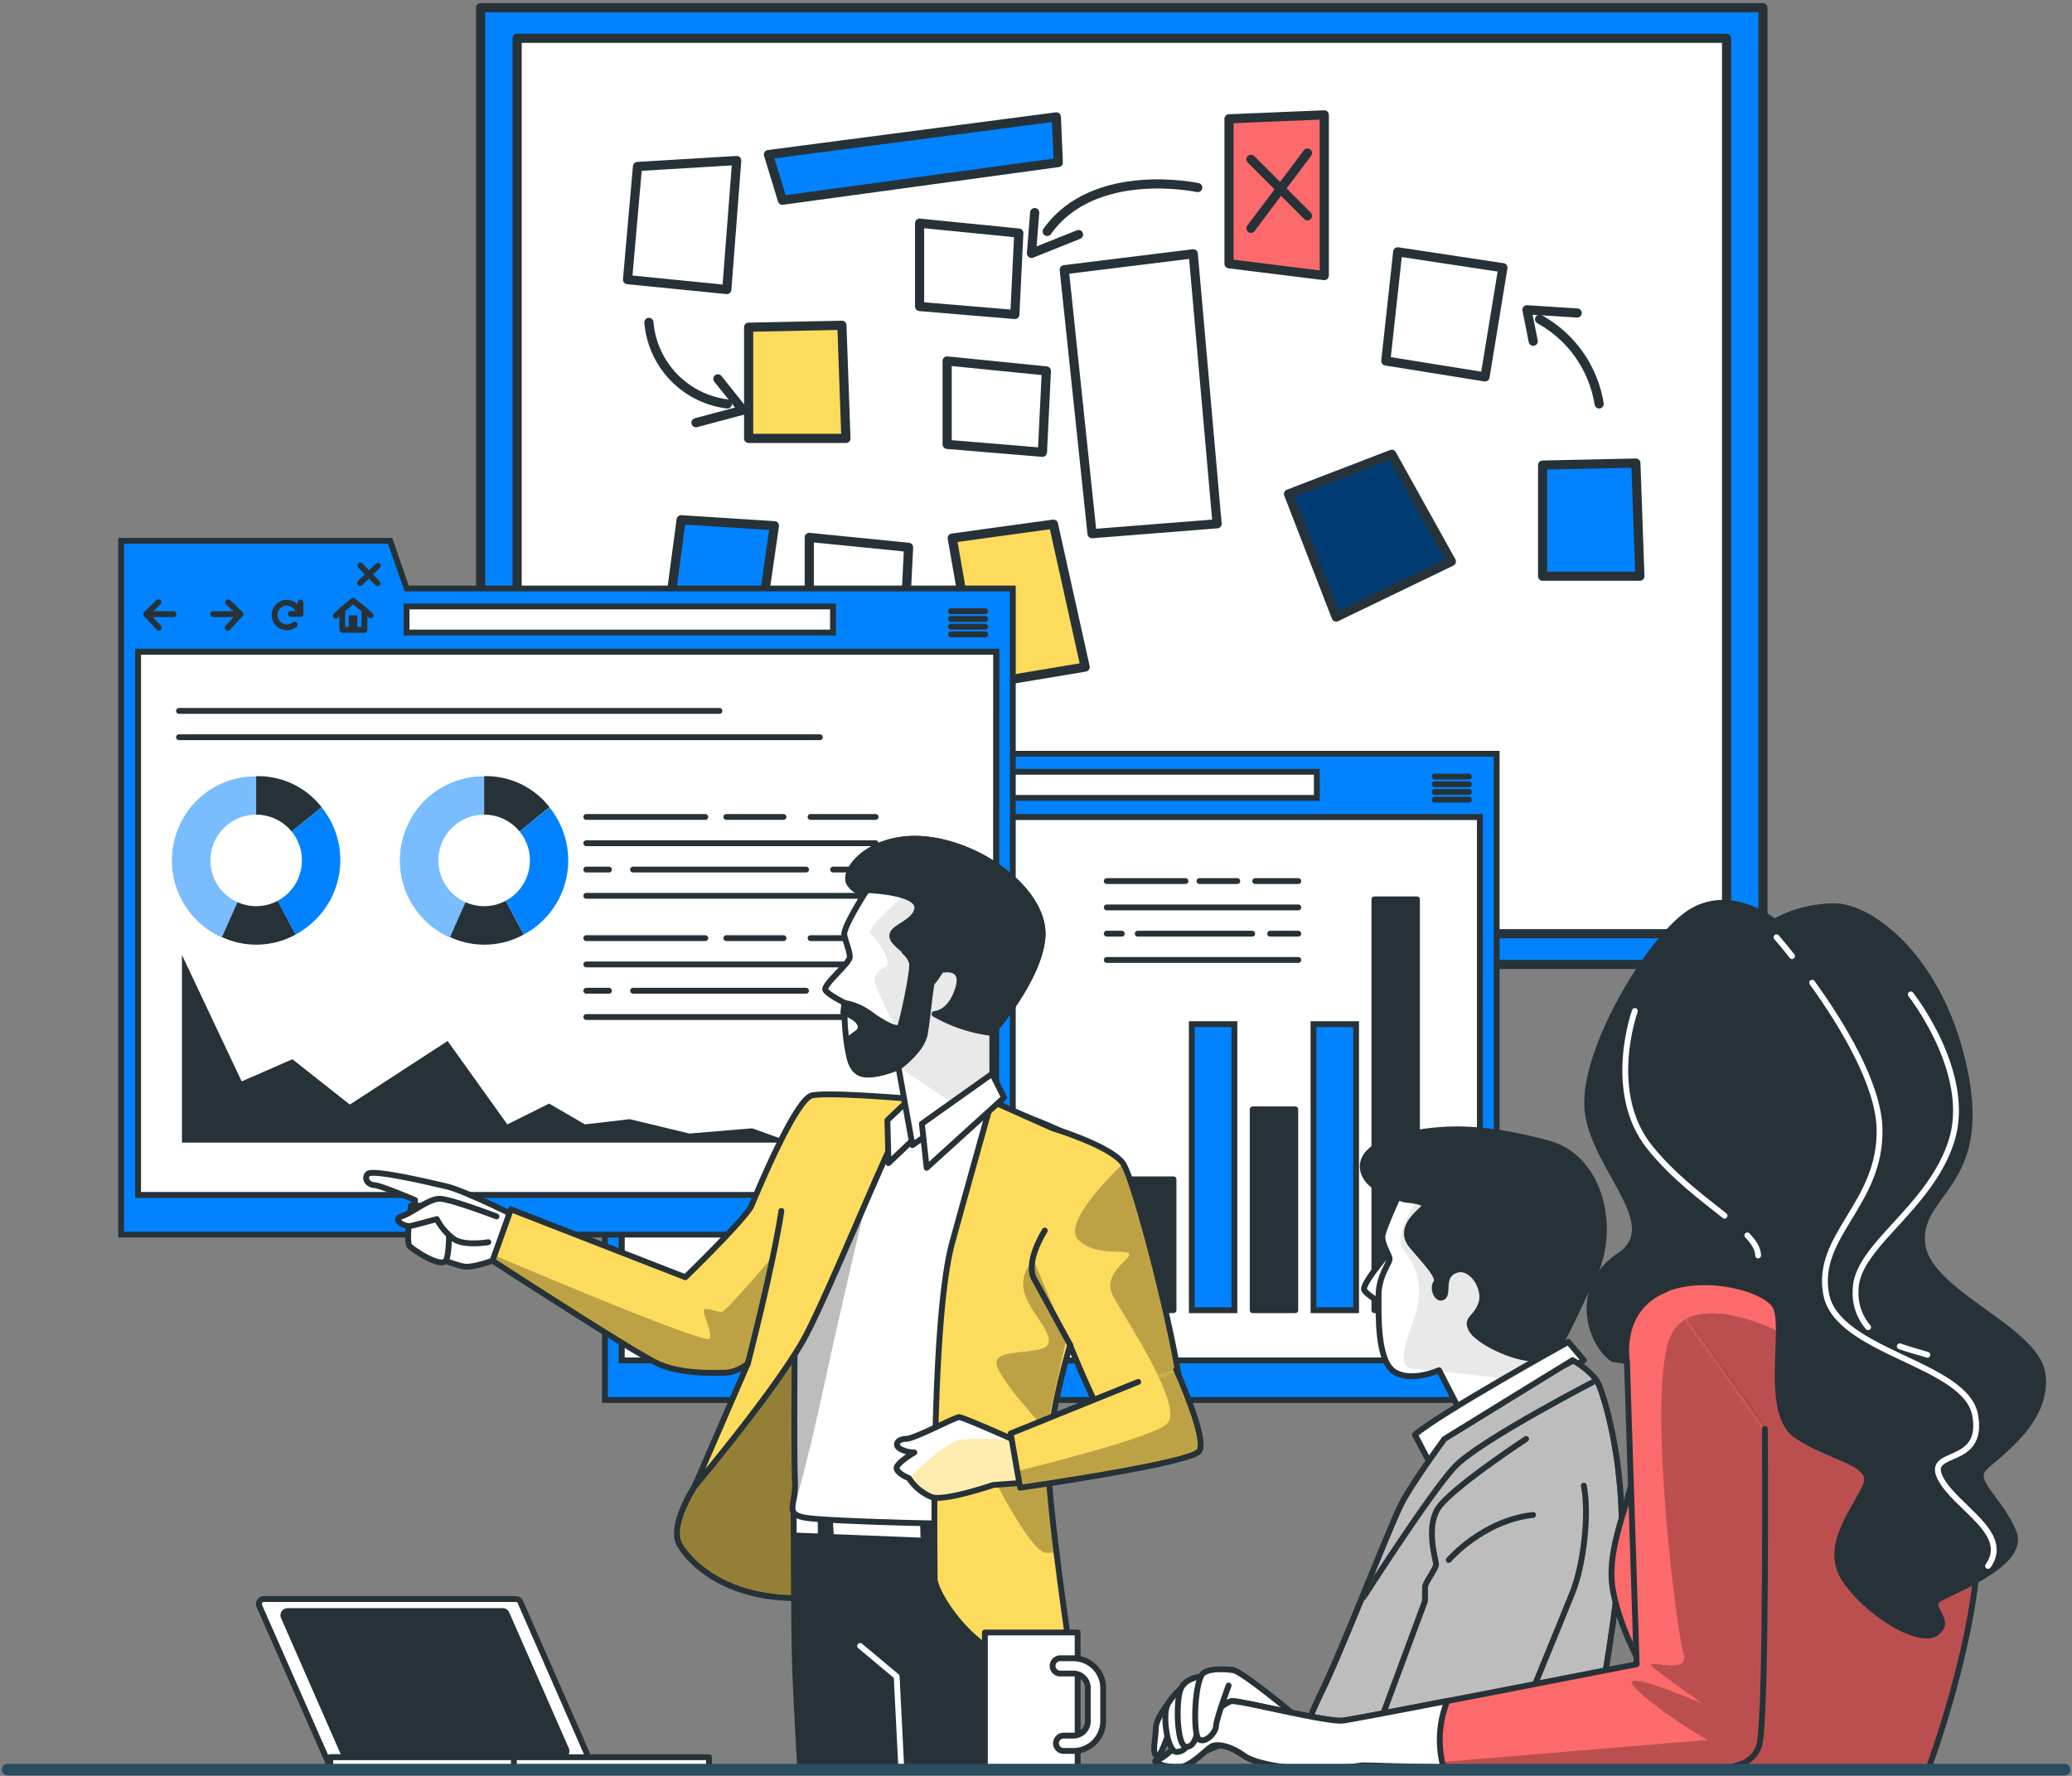 <svg width="539" height="462" fill="none" xmlns="http://www.w3.org/2000/svg"><rect width="100%" height="100%" fill="#808080" stroke="none"/><path d="M458.603 2H125.03v248.896h333.573V2Z" fill="#0183FF" stroke="#263238" stroke-width="2.382" stroke-linecap="round" stroke-linejoin="round"/><path d="M449.146 9.964H134.524v232.948h314.622V9.964Z" fill="#fff" stroke="#263238" stroke-width="2.382" stroke-linecap="round" stroke-linejoin="round"/><path d="m165.837 43.312-2.596 29.433 25.829 2.577 2.577-33.56-25.81 1.55ZM246.388 93.904v21.702l24.783 2.054 1.027-21.16-25.81-2.596ZM239.218 58.057V79.74l24.783 2.073 1.027-21.179-25.81-2.577ZM210.521 139.808v21.683l24.783 2.073 1.046-21.179-25.829-2.577Z" fill="#fff" stroke="#263238" stroke-width="2.382" stroke-linecap="round" stroke-linejoin="round"/><path d="m199.902 40.211 74.892-9.805.504 11.878-71.772 9.805-3.624-11.878Z" fill="#0183FF" stroke="#263238" stroke-width="2.382" stroke-linecap="round" stroke-linejoin="round"/><path d="m284.753 196.544 74.756 10.56-2.674 11.587-71.772-9.727-.31-12.42Z" fill="#fff" stroke="#263238" stroke-width="2.382" stroke-linecap="round" stroke-linejoin="round"/><path d="M194.748 85.127v28.929h25.306l-1.046-29.433-24.26.504Z" fill="#FDDB5D" stroke="#263238" stroke-width="2.382" stroke-linecap="round" stroke-linejoin="round"/><path d="M401.286 120.993v28.911h25.306l-1.046-29.434-24.26.523Z" fill="#0183FF" stroke="#263238" stroke-width="2.382" stroke-linecap="round" stroke-linejoin="round"/><path d="M319.709 30.91v37.708l24.783 3.08V29.884l-24.783 1.027Z" fill="#FC6A6B" stroke="#263238" stroke-width="2.382" stroke-linecap="round" stroke-linejoin="round"/><path d="m390.958 69.645-27.36-4.128-3.1 28.388 25.81 4.146 4.65-28.406Z" fill="#fff" stroke="#263238" stroke-width="2.382" stroke-linecap="round" stroke-linejoin="round"/><path d="m335.191 128.512 12.401 32.01 29.957-14.455-15.501-27.883-26.857 10.328Z" fill="#003B73" stroke="#263238" stroke-width="2.382" stroke-linecap="round" stroke-linejoin="round"/><path d="m276.848 70.168 7.227 68.671 32.534-2.577-6.201-70.24-33.56 4.146Z" fill="#fff" stroke="#263238" stroke-width="2.382" stroke-linecap="round" stroke-linejoin="round"/><path d="m177.193 135.216-5.174 38.734 23.756 2.074 5.678-39.258-24.26-1.55Z" fill="#0183FF" stroke="#263238" stroke-width="2.382" stroke-linecap="round" stroke-linejoin="round"/><path d="m274.038 136.359-26.333 3.624 6.704 38.211 27.883-4.651-8.254-37.184Z" fill="#FDDB5D" stroke="#263238" stroke-width="2.382" stroke-linecap="round" stroke-linejoin="round"/><path d="M415.991 105.083a30.67 30.67 0 0 0-15.5-22.03" stroke="#263238" stroke-width="2.382" stroke-linecap="round" stroke-linejoin="round"/><path d="m398.844 88.769-1.628-8.177 13.059.834M340.112 39.824l-14.686 19.568M325.426 41.451l14.686 14.687M168.802 83.867a23.349 23.349 0 0 0 20.402 21.216" stroke="#263238" stroke-width="2.382" stroke-linecap="round" stroke-linejoin="round"/><path d="m186.745 98.555 6.529 8.157-12.226 3.255M311.571 48.795s-26.934-5.813-39.16 11.413" stroke="#263238" stroke-width="2.382" stroke-linecap="round" stroke-linejoin="round"/><path d="m269.155 55.306-.833 10.617 12.245-4.902" stroke="#263238" stroke-width="2.382" stroke-linecap="round" stroke-linejoin="round"/><path d="M384.987 212.53H161.699v141.382h223.288V212.53Z" fill="#fff" stroke="#263238" stroke-width="1.52" stroke-miterlimit="10"/><path d="m231.652 196.091-4.3-12.382h-69.996v180.494h231.973V196.091H231.652Zm153.349 157.821H161.698V212.53h223.289l.014 141.382Z" fill="#0183FF" stroke="#263238" stroke-width="1.52" stroke-miterlimit="10"/><path d="M342.551 200.778H231.623v6.793h110.928v-6.793Z" fill="#fff" stroke="#263238" stroke-width="1.52" stroke-miterlimit="10"/><path d="m167.073 199.689-3.196 3.081 3.311 3.554M163.877 202.77h7.109M185.203 199.689l3.21 3.081-3.325 3.554M188.412 202.77h-7.108M203.691 202.354a3.494 3.494 0 0 0-1.21-1.807 3.495 3.495 0 0 0-2.044-.744 3.21 3.21 0 0 0-3.424 3.203 3.208 3.208 0 0 0 3.424 3.204 3.146 3.146 0 0 0 2.021-.731" stroke="#263238" stroke-width="1.52" stroke-linecap="round" stroke-linejoin="round"/><path d="M201.541 202.712h2.479v-2.952M220.645 201.666l-2.952-2.393-2.809 2.393v5.203h5.761v-5.203Z" stroke="#263238" stroke-width="1.52" stroke-linecap="round" stroke-linejoin="round"/><path d="M218.825 203.071h-2.25v3.611h2.25v-3.611Z" fill="#263238"/><path d="m214.884 201.666-1.691 1.548M220.645 201.666l1.591 1.405M219.585 190.115l4.5 4.643M224.156 190.187l-4.643 4.5M373.22 202.025h8.9M373.22 204.031h8.9M373.22 206.023h8.9M373.22 208.03h8.9M326.527 229.212h11.208M312.024 229.212h9.832M287.904 229.212h20.48M287.904 236.063h49.831M330.412 242.899h7.324M295.958 242.899h29.782M287.904 242.899h3.912M287.904 249.735h49.831" stroke="#263238" stroke-width="1.52" stroke-linecap="round" stroke-linejoin="round"/><path d="M305.274 306.804h-11.079v34.038h11.079v-34.038Z" fill="#263238" stroke="#263238" stroke-width="1.52" stroke-linecap="round" stroke-linejoin="round"/><path d="M321.11 266.431h-11.078v74.425h11.078v-74.425Z" fill="#0183FF" stroke="#263238" stroke-width="1.52" stroke-miterlimit="10"/><path d="M336.947 288.603h-11.078v52.253h11.078v-52.253Z" fill="#263238" stroke="#263238" stroke-width="1.52" stroke-linecap="round" stroke-linejoin="round"/><path d="M352.769 266.431h-11.078v74.425h11.078v-74.425Z" fill="#0183FF" stroke="#263238" stroke-width="1.52" stroke-miterlimit="10"/><path d="M368.606 233.97h-11.079v106.886h11.079V233.97Z" fill="#263238" stroke="#263238" stroke-width="1.52" stroke-linecap="round" stroke-linejoin="round"/><path d="M259.14 169.52H35.852v141.383H259.14V169.52Z" fill="#fff" stroke="#263238" stroke-width="1.52" stroke-miterlimit="10"/><path d="m105.791 153.096-4.3-12.397H31.509v180.494h231.959V153.096H105.791ZM259.14 310.903H35.923V169.52h223.289l-.072 141.383Z" fill="#0183FF" stroke="#263238" stroke-width="1.52" stroke-miterlimit="10"/><path d="M216.69 157.768H105.762v6.793H216.69v-6.793Z" fill="#fff" stroke="#263238" stroke-width="1.52" stroke-miterlimit="10"/><path d="m41.226 156.679-3.21 3.096 3.325 3.554M38.016 159.775h7.122M59.355 156.679l3.196 3.096-3.31 3.554M62.566 159.775h-7.123M77.843 159.359a3.485 3.485 0 0 0-3.225-2.551 3.198 3.198 0 0 0-2.26 5.456c.6.599 1.413.936 2.26.936.74 0 1.459-.253 2.036-.717" stroke="#263238" stroke-width="1.52" stroke-linecap="round" stroke-linejoin="round"/><path d="M75.68 159.717h2.493v-2.966M94.798 158.657l-2.952-2.379-2.81 2.379v5.202h5.762v-5.202Z" stroke="#263238" stroke-width="1.52" stroke-linecap="round" stroke-linejoin="round"/><path d="M92.964 160.061h-2.25v3.612h2.25v-3.612Z" fill="#263238"/><path d="m89.037 158.657-1.692 1.548M94.798 158.657l1.59 1.419M93.737 147.12l4.486 4.629M98.295 147.191l-4.63 4.486M247.374 159.015h8.9M247.374 161.022h8.9M247.374 163.028h8.9M247.374 165.034h8.9" stroke="#263238" stroke-width="1.52" stroke-linecap="round" stroke-linejoin="round"/><path d="M47.331 297.259v-48.828l15.536 32.891 13.2-5.761L91 287.356l25.439-16.539 15.535 21.698 10.878-5.417 9.316 5.417 11.652-1.361 15.521 3.74 16.309-1.361 10.376 3.726H47.331Z" fill="#263238"/><path d="M210.856 212.53h16.926M188.944 212.53h14.862M152.512 212.53h30.956M152.512 219.366h75.27M216.718 226.217h11.064M164.68 226.217h45.001M152.512 226.217h5.904M152.512 233.053h75.27M227.782 244.06h-16.926M188.944 244.06h14.862M152.512 244.06h30.956M152.512 250.896h75.27M227.782 257.746h-11.064M164.68 257.746h45.001M152.512 257.746h5.904M152.512 264.583h75.27" stroke="#263238" stroke-width="1.52" stroke-linecap="round" stroke-linejoin="round"/><path d="m66.636 223.794-8.9 20.065a21.887 21.887 0 0 1-11.093-28.893 21.614 21.614 0 0 1 20.065-12.97l-.072 21.798Z" fill="#0183FF"/><path d="m66.636 223.794-8.9 20.065a21.887 21.887 0 0 1-11.093-28.893 21.614 21.614 0 0 1 20.065-12.97l-.072 21.798Z" fill="#fff" opacity=".47"/><path d="m66.636 223.795 10.276 19.333a21.279 21.279 0 0 1-19.176.659l8.9-19.992Z" fill="#263238"/><path d="m66.636 223.795 17.012-13.816a21.875 21.875 0 0 1 4.758 16.099 21.876 21.876 0 0 1-8.054 14.728 21.149 21.149 0 0 1-3.497 2.322l-10.219-19.333Z" fill="#0183FF"/><path d="M66.636 223.795v-21.871a20.905 20.905 0 0 1 17.012 8.055l-17.011 13.816Z" fill="#263238"/><path d="M66.636 235.747c6.578 0 11.91-5.332 11.91-11.91 0-6.577-5.332-11.909-11.91-11.909-6.577 0-11.91 5.332-11.91 11.909 0 6.578 5.333 11.91 11.91 11.91Z" fill="#fff"/><path d="m125.941 223.795-8.9 20.064a21.873 21.873 0 0 1-11.093-28.893 21.598 21.598 0 0 1 19.993-12.97v21.799Z" fill="#0183FF"/><path d="m125.941 223.795-8.9 20.064a21.873 21.873 0 0 1-11.093-28.893 21.598 21.598 0 0 1 19.993-12.97v21.799Z" fill="#fff" opacity=".47"/><path d="m125.941 223.795 10.304 19.333a21.28 21.28 0 0 1-19.176.659l8.872-19.992Z" fill="#263238"/><path d="m125.941 223.795 16.997-13.759a21.896 21.896 0 0 1 .551 26.853 21.91 21.91 0 0 1-7.244 6.239l-10.304-19.333Z" fill="#0183FF"/><path d="M125.941 223.795v-21.871a20.862 20.862 0 0 1 16.997 8.055l-16.997 13.816Z" fill="#263238"/><path d="M125.941 235.747c6.577 0 11.909-5.332 11.909-11.91 0-6.577-5.332-11.909-11.909-11.909-6.578 0-11.91 5.332-11.91 11.909 0 6.578 5.332 11.91 11.91 11.91Z" fill="#fff"/><path d="M46.557 184.941h140.595M46.557 191.792H213.28" stroke="#263238" stroke-width="1.52" stroke-linecap="round" stroke-linejoin="round"/><path d="M361.11 326.066s-6.951 8.054-6.22 9.516c.731 1.462 6.593 5.117 6.951 2.866a91.013 91.013 0 0 0 1.433-10.619c.043-2.523.402-3.196-2.164-1.763Z" fill="#fff" stroke="#263238" stroke-width="1.52" stroke-linecap="round" stroke-linejoin="round"/><path d="M364.779 308.868s-4.758 10.247-5.131 12.454c-.372 2.207 1.835 5.116 1.835 6.22 0 1.103-2.867 4.385-2.867 9.516s-.372 16.84 4.027 19.764c4.4 2.923 11.71-.359 11.71-.359l6.95 13.544 27.818-16.109-4.027-6.22s5.862-15.765 1.433-27.818c-4.428-12.053-20.064-13.916-26.356-14.332-6.291-.415-13.185-1.089-15.392 3.34Z" fill="#fff"/><mask id="a" style="mask-type:luminance" maskUnits="userSpaceOnUse" x="358" y="305" width="52" height="66"><path d="M364.779 308.868s-4.758 10.247-5.131 12.454c-.372 2.207 1.835 5.116 1.835 6.22 0 1.103-2.867 4.385-2.867 9.516s-.372 16.84 4.027 19.764c4.4 2.923 11.71-.359 11.71-.359l6.95 13.544 27.818-16.109-4.027-6.22s5.862-15.765 1.433-27.818c-4.428-12.053-20.064-13.916-26.356-14.332-6.291-.415-13.185-1.089-15.392 3.34Z" fill="#fff"/></mask><g mask="url(#a)"><path opacity=".5" d="M405.037 347.635s5.862-15.765 1.433-27.818c-4.428-12.053-20.064-13.916-26.356-14.332-1.017 0-2.064-.129-3.11-.172l-8.112 6.421s-6.678 9.559-3.812 13.371c2.866 3.813 4.773 7.654 3.812 13.859-.96 6.206-7.294 16.94-.946 17.198 1.305 0 3.368.23 5.819.473l.53-.215.144.287c9.373.946 23.604 2.795 23.604 2.795l1.433-.072 9.617-5.575-4.056-6.22Z" fill="#D5D5D5"/></g><path d="M364.779 308.868s-4.758 10.247-5.131 12.454c-.372 2.207 1.835 5.116 1.835 6.22 0 1.103-2.867 4.385-2.867 9.516s-.372 16.84 4.027 19.764c4.4 2.923 11.71-.359 11.71-.359l6.95 13.544 27.818-16.109-4.027-6.22s5.862-15.765 1.433-27.818c-4.428-12.053-20.064-13.916-26.356-14.332-6.291-.415-13.185-1.089-15.392 3.34Z" stroke="#263238" stroke-width="1.52" stroke-linecap="round" stroke-linejoin="round"/><path d="M402.816 297.488s-13.544-4.027-25.253-3.669c-11.709.359-23.432 3.669-23.06 9.889.373 6.22 11.337 8.413 11.337 8.413s6.234.373 4.4 2.193c-1.835 1.82-6.593 5.503-2.867 9.889 3.727 4.385 7.309 8.054 6.22 9.516-1.089 1.462.359 4.758 1.82 3.669 1.462-1.089-.731-5.503 3.297-6.965 4.027-1.462 8.054 4.758 6.592 8.785-1.462 4.027-4.027 3.669-2.565 6.593 1.462 2.923 10.62 7.681 16.84 7.681 6.22 0 8.054-8.054 14.647-20.867 6.592-12.812 2.164-31.472-11.408-35.127Z" fill="#263238" stroke="#263238" stroke-width="1.52" stroke-linecap="round" stroke-linejoin="round"/><path d="m368.075 373.26 3.655 6.951 40.272-26.356-4.027-4.758s-33.68 18.66-39.9 24.163Z" fill="#fff" stroke="#263238" stroke-width="1.52" stroke-linecap="round" stroke-linejoin="round"/><path d="M375.757 374.349s-8.054 10.979-10.978 16.468c-2.924 5.489-15.378 37.706-20.867 49.057a108.98 108.98 0 0 0-7.596 20.38h76.775s8.786-43.812 8.786-62.845c0-19.032-4.386-33.307-5.862-36.961-1.476-3.655-6.951-6.593-6.951-6.593l-33.307 20.494Z" fill="#fff"/><mask id="b" style="mask-type:luminance" maskUnits="userSpaceOnUse" x="336" y="353" width="86" height="108"><path d="M375.757 374.349s-8.054 10.979-10.978 16.468c-2.924 5.489-15.378 37.706-20.867 49.057a108.98 108.98 0 0 0-7.596 20.38h76.775s8.786-43.812 8.786-62.845c0-19.032-4.386-33.307-5.862-36.961-1.476-3.655-6.951-6.593-6.951-6.593l-33.307 20.494Z" fill="#fff"/></mask><g mask="url(#b)" fill="#BDBDBD" stroke="#263238" stroke-width="1.52" stroke-linecap="round" stroke-linejoin="round"><path d="M375.757 374.349s-8.054 10.979-10.978 16.468c-2.924 5.489-15.378 37.706-20.867 49.057a108.91 108.91 0 0 0-7.596 20.38h76.775s8.786-43.812 8.786-62.845c0-19.032-4.386-33.307-5.862-36.961-1.476-3.655-6.951-6.593-6.951-6.593l-33.307 20.494Z"/><path d="M354.704 415.525s17.198-26.93 23.676-33.895c6.478-6.965 38.609-23.447 38.609-23.447l-5.073-5.503s-33.063 16.41-38.18 21.497c-5.116 5.088-19.95 35.3-19.032 41.348Z"/></g><path d="M375.757 374.349s-8.054 10.979-10.978 16.468c-2.924 5.489-15.378 37.706-20.867 49.057a108.98 108.98 0 0 0-7.596 20.38h76.775s8.786-43.812 8.786-62.845c0-19.032-4.386-33.307-5.862-36.961-1.476-3.655-6.951-6.593-6.951-6.593l-33.307 20.494Z" stroke="#263238" stroke-width="1.52" stroke-linecap="round" stroke-linejoin="round"/><path d="M396.983 374.349s-20.065 13.186-23.06 18.302c-2.995 5.117-.358 13.185-.358 14.332 0 1.146-2.867 4.758-2.867 5.862v3.654l-15.765 42.465h35.83s15.378-37.334 18.301-44.658c2.924-7.323 4.4-20.494 2.938-27.818" stroke="#263238" stroke-width="1.52" stroke-linecap="round" stroke-linejoin="round"/><path d="M376.861 405.836s8.785-10.261 21.956-11.723" stroke="#263238" stroke-width="1.52" stroke-linecap="round" stroke-linejoin="round"/><path d="M462.149 330.809s-25.281-5.059-32.361 1.004c-7.08 6.062-3.038 42.995-5.059 52.597-2.021 9.602-7.08 19.721-5.059 29.825 2.021 10.103 6.578 17.198 8.599 22.257 2.021 5.059-.516 23.762-.516 23.762h73.837s13.142-34.884 13.142-61.182c0-26.299-8.097-49.044-20.222-57.643-12.124-8.599-32.361-10.62-32.361-10.62Z" fill="#FC6A6B"/><mask id="c" style="mask-type:luminance" maskUnits="userSpaceOnUse" x="419" y="328" width="96" height="133"><path d="M462.149 330.809s-25.281-5.059-32.361 1.004c-7.08 6.062-3.038 42.995-5.059 52.597-2.021 9.602-7.08 19.721-5.059 29.825 2.021 10.103 6.578 17.198 8.599 22.257 2.021 5.059-.516 23.762-.516 23.762h73.837s13.142-34.884 13.142-61.182c0-26.299-8.097-49.044-20.222-57.643-12.124-8.599-32.361-10.62-32.361-10.62Z" fill="#fff"/></mask><g mask="url(#c)"><path opacity=".26" d="M435.077 346.603c-7.166 11.953.96 77.391 2.866 83.611 1.906 6.22-11.938.473-7.639 3.813 4.3 3.339 12.411 9.086 12.411 9.086a149.336 149.336 0 0 0-14.102-5.26c.252 1.497.381 3.011.387 4.529a135.617 135.617 0 0 0 15.106 10.247l-15.694 1.319c-.329 3.597-.702 6.277-.702 6.277h73.837s13.142-34.883 13.142-61.182a111.59 111.59 0 0 0-4.543-32.361l-44.056-18.631s-23.847-13.386-31.013-1.448Z" fill="#000"/></g><path d="M462.149 330.809s-25.281-5.059-32.361 1.004c-7.08 6.062-3.038 42.995-5.059 52.597-2.021 9.602-7.08 19.721-5.059 29.825 2.021 10.103 6.578 17.198 8.599 22.257 2.021 5.059-.516 23.762-.516 23.762h73.837s13.142-34.884 13.142-61.182c0-26.299-8.097-49.044-20.222-57.643-12.124-8.599-32.361-10.62-32.361-10.62Z" stroke="#263238" stroke-width="1.52" stroke-linecap="round" stroke-linejoin="round"/><path d="M461.576 239.789s-11.122-9.101-21.741-2.523c-10.62 6.579-28.821 36.904-26.801 52.082 2.021 15.177 20.237 29.323 8.098 37.42-12.139 8.097-7.582 22.744-1.519 26.8l3.539.502s0-14.661 10.119-18.717c10.118-4.056 24.765-.502 28.305 4.056 3.54 4.557-3.024 27.803 5.561 33.88 8.584 6.076 20.738 7.08 18.215 13.142-2.522 6.062-11.135 15.679-5.575 24.278 5.561 8.599 19.219 17.198 23.777 14.145 4.557-3.052-2.021-6.564.501-8.599 2.523-2.035 23.261-9.1 19.721-17.699-3.54-8.599-11.122-13.157-7.582-16.697 3.54-3.54 16.682-12.124 15.163-24.263-1.519-12.139-30.34-21.24-31.343-34.397-1.004-13.156 17.198-14.661 11.121-44.428-6.077-29.767-24.722-42.995-33.794-42.995a32.639 32.639 0 0 0-15.765 4.013Z" fill="#263238" stroke="#263238" stroke-width="1.52" stroke-linecap="round" stroke-linejoin="round"/><path d="M471.407 255.654c7.625 10.577 17.198 26.155 17.528 37.936.473 19.62-16.754 27.761-13.888 43.067 2.867 15.306 36.331 17.943 38.768 31.53 2.436 13.586-12.899 8.599-9.101 16.266 3.798 7.668 18.631 14.332 12.454 22.931M462.135 243.83s1.605 1.835 4.027 4.902M454.553 321.394c1.748 1.834 2.795 3.54 2.795 5.216M425.288 263.006s-7.653 21.053 3.827 35.414c6.119 7.653 13.729 13.257 19.505 17.843" stroke="#fff" stroke-width="1.52" stroke-linecap="round" stroke-linejoin="round"/><path d="M494.209 350.243c2.222.803 4.644 1.434 7.166 2.208M497.061 258.707s16.267 20.58 10.534 38.28c-5.732 17.699-24.88 27.23-24.88 38.695a13.559 13.559 0 0 0 3.254 9.603" stroke="#fff" stroke-width="1.52" stroke-linecap="round" stroke-linejoin="round"/><path d="M303.726 443.4s-3.038 3.74-3.038 6.076c0 2.336-1.161 6.994.243 7.238 1.405.244 2.322-4.916 3.727-6.779 1.404-1.863 4.901-2.336 4.672-4.901-.229-2.566-3.497-4.902-5.604-1.634Z" fill="#fff" stroke="#263238" stroke-width="1.52" stroke-linecap="round" stroke-linejoin="round"/><path d="M337.363 446.667s-13.085-10.978-16.353-12.139c-3.267-1.16-9.817 6.306-13.787 13.544-3.97 7.237-1.863 8.871.244 9.101 2.107.229 11.207-3.727 11.207-3.727a28.3 28.3 0 0 0 10.979 5.36c6.305 1.434 15.406-2.336 15.65-6.062.243-3.726-7.94-6.077-7.94-6.077Z" fill="#fff" stroke="#263238" stroke-width="1.52" stroke-linecap="round" stroke-linejoin="round"/><path d="M459.111 371.727s.502 76.388-1.519 82.464c-2.021 6.077-9.101 6.063-20.724 6.564-11.623.502-82.422-1.504-82.422-1.504-4.02.592-8.075.927-12.138 1.003-5.561 0-15.178-1.003-18.718-3.54-3.54-2.537-6.564-3.038-8.083-2.523-1.519.516-5.561 5.561-9.1 5.561-3.54 0-7.596-1.519-5.06-2.021 2.537-.501 16.181-15.177 19.219-15.177 3.039 0 24.766 5.561 28.821 5.059 4.056-.501 76.36-14.661 76.36-14.661l-2.523-78.825s-2.536-13.658 10.119-18.717" fill="#FC6A6B"/><mask id="d" style="mask-type:luminance" maskUnits="userSpaceOnUse" x="300" y="335" width="160" height="126"><path d="M459.111 371.727s.502 76.388-1.519 82.464c-2.021 6.077-9.101 6.063-20.724 6.564-11.623.502-82.422-1.504-82.422-1.504-4.02.592-8.075.927-12.138 1.003-5.561 0-15.178-1.003-18.718-3.54-3.54-2.537-6.564-3.038-8.083-2.523-1.519.516-5.561 5.561-9.1 5.561-3.54 0-7.596-1.519-5.06-2.021 2.537-.501 16.181-15.177 19.219-15.177 3.039 0 24.766 5.561 28.821 5.059 4.056-.501 76.36-14.661 76.36-14.661l-2.523-78.825s-2.536-13.658 10.119-18.717" fill="#fff"/></mask><g mask="url(#d)"><path opacity=".26" d="M438.96 342.991a9.464 9.464 0 0 0-3.884 3.612c-7.165 11.953.961 77.391 2.867 83.611 1.906 6.22-11.939.473-7.639 3.813 4.3 3.339 12.411 9.086 12.411 9.086s-23.403-10.032-17.198-3.827c6.206 6.206 18.631 13.372 18.631 13.372l-81.69 6.807c18.889.516 65.152 1.692 74.367 1.29 11.623-.501 18.703-.501 20.724-6.564 2.02-6.062 1.519-83.941 1.519-83.941l-20.108-27.259Z" fill="#000"/></g><path d="M459.111 371.727s.502 76.388-1.519 82.464c-2.021 6.077-9.101 6.063-20.724 6.564-11.623.502-82.422-1.504-82.422-1.504-4.02.592-8.075.927-12.138 1.003-5.561 0-15.178-1.003-18.718-3.54-3.54-2.537-6.564-3.038-8.083-2.523-1.519.516-5.561 5.561-9.1 5.561-3.54 0-7.596-1.519-5.06-2.021 2.537-.501 16.181-15.177 19.219-15.177 3.039 0 24.766 5.561 28.821 5.059 4.056-.501 76.36-14.661 76.36-14.661l-2.523-78.825s-2.536-13.658 10.119-18.717" stroke="#263238" stroke-width="1.52" stroke-linecap="round" stroke-linejoin="round"/><path d="M375.5 459.81a27.23 27.23 0 0 1 .988-17.285c-13.815 2.666-25.539 4.888-27.101 5.088-4.056.502-25.797-5.059-28.821-5.059-3.024 0-16.639 14.661-19.219 15.177-2.58.516 1.519 2.021 5.059 2.021s7.582-5.059 9.101-5.561c1.519-.501 4.543 0 8.083 2.523 3.54 2.522 13.157 3.54 18.717 3.54a95.607 95.607 0 0 0 12.139-1.003l21.054.559Z" fill="#fff" stroke="#263238" stroke-width="1.52" stroke-linecap="round" stroke-linejoin="round"/><path d="M309.101 438.025a15.33 15.33 0 0 0-5.375 5.375c-1.433 3.038 0 12.368 2.336 12.368s3.97-2.565 3.97-5.833c0-3.268-.931-11.91-.931-11.91Z" fill="#fff" stroke="#263238" stroke-width="1.52" stroke-linecap="round" stroke-linejoin="round"/><path d="M312.369 436.162s-3.741.229-5.145 3.038c-1.405 2.81-1.161 14.705 1.175 15.178 2.336.473 3.267-3.511 3.267-6.077 0-2.565.703-12.139.703-12.139Z" fill="#fff" stroke="#263238" stroke-width="1.52" stroke-linecap="round" stroke-linejoin="round"/><path d="M321.01 434.528s-5.603-.946-7.94.703c-2.336 1.648-2.866 16.108-1.175 17.269 1.691 1.161 4.443-1.863 4.443-3.497 0-1.633 3.268-10.505 3.268-10.505" fill="#fff"/><path d="M321.01 434.528s-5.603-.946-7.94.703c-2.336 1.648-2.866 16.108-1.175 17.269 1.691 1.161 4.443-1.863 4.443-3.497 0-1.633 3.268-10.505 3.268-10.505" stroke="#263238" stroke-width="1.52" stroke-linecap="round" stroke-linejoin="round"/><mask id="e" style="mask-type:luminance" maskUnits="userSpaceOnUse" x="82" y="207" width="237" height="254"><path d="M318.015 207.084H82.1v253.284h235.915V207.084Z" fill="#fff"/></mask><g mask="url(#e)"><path d="M180.674 386.732s-6.707 10.175-3.884 15.12c2.823 4.944 13.07 15.177 34.238 13.758 21.168-1.418 8.47-37.047 10.936-58.932 2.465-21.884-6.693-25.052-14.117-19.405-7.424 5.647-16.582 32.82-20.065 37.406a81.622 81.622 0 0 0-7.108 12.053Z" fill="#FDDB5D"/><mask id="f" style="mask-type:luminance" maskUnits="userSpaceOnUse" x="176" y="334" width="48" height="82"><path d="M180.674 386.732s-6.707 10.175-3.884 15.12c2.823 4.944 13.07 15.177 34.238 13.758 21.168-1.418 8.47-37.047 10.936-58.932 2.465-21.884-6.693-25.052-14.117-19.405-7.424 5.647-16.582 32.82-20.065 37.406a81.622 81.622 0 0 0-7.108 12.053Z" fill="#fff"/></mask><g mask="url(#f)"><path opacity=".42" d="M180.674 386.732s-6.707 10.175-3.884 15.12c2.823 4.944 13.07 15.177 34.238 13.758 21.168-1.418 8.47-37.047 10.936-58.932 2.465-21.884-6.693-25.052-14.117-19.405-7.424 5.647-16.582 32.82-20.065 37.406a81.622 81.622 0 0 0-7.108 12.053Z" fill="#000" stroke="#263238" stroke-width="1.52" stroke-linecap="round" stroke-linejoin="round"/></g><path d="M180.674 386.732s-6.707 10.175-3.884 15.12c2.823 4.944 13.07 15.177 34.238 13.758 21.168-1.418 8.47-37.047 10.936-58.932 2.465-21.884-6.693-25.052-14.117-19.405-7.424 5.647-16.582 32.82-20.065 37.406a81.622 81.622 0 0 0-7.108 12.053Z" stroke="#263238" stroke-width="1.52" stroke-linecap="round" stroke-linejoin="round"/><path d="M206.471 392.68s0 31.4.358 41.289c.359 9.889 1.763 33.881 1.763 33.881h66.342l-3.526-71.659-1.06-3.526-63.877.015Z" fill="#263238" stroke="#263238" stroke-width="1.52" stroke-linecap="round" stroke-linejoin="round"/><path d="m245.037 400.992 26.629 1.075-.287-5.862-1.06-3.525h-25.697l.415 8.312ZM213.494 392.68h-7.023v6.778l7.037.273-.014-7.051ZM215.744 392.68l.401 7.165 24.106.961-.244-8.126h-24.263Z" fill="#fff" stroke="#263238" stroke-width="1.52" stroke-linecap="round" stroke-linejoin="round"/><path d="M206.8 338.319s-.358 40.588 0 46.951c.358 6.363-2.866 8.47 2.465 9.531 5.332 1.06 48.355 2.106 52.583 1.433 4.228-.674 4.3-2.866 5.303-4.945 1.003-2.078 15.163-92.812 11.996-95.291-3.168-2.48-23.289-9.875-25.066-9.875-1.778 0-27.876 1.433-32.82 2.121-4.945.688-10.591-.716-10.935 2.107-.344 2.823-3.526 47.968-3.526 47.968Z" fill="#fff"/><mask id="g" style="mask-type:luminance" maskUnits="userSpaceOnUse" x="206" y="286" width="74" height="111"><path d="M206.8 338.319s-.358 40.588 0 46.951c.358 6.363-2.866 8.47 2.465 9.531 5.332 1.06 48.355 2.106 52.583 1.433 4.228-.674 4.3-2.866 5.303-4.945 1.003-2.078 15.163-92.812 11.996-95.291-3.168-2.48-23.289-9.875-25.066-9.875-1.778 0-27.876 1.433-32.82 2.121-4.945.688-10.591-.716-10.935 2.107-.344 2.823-3.526 47.968-3.526 47.968Z" fill="#fff"/></mask><g mask="url(#g)"><path d="M228.427 299.566s-8.27-.401-9.846.387c-.889.444-6.306 13.744-10.849 25.21-.53 7.467-.932 13.156-.932 13.156s-.358 40.588 0 46.951c.23 4.171-1.046 6.507-.473 7.925 1.792-6.219 4.644-16.954 7.926-32.217 5.517-25.597 14.174-61.412 14.174-61.412Z" fill="#BDBDBD"/></g><path d="M206.8 338.319s-.358 40.588 0 46.951c.358 6.363-2.866 8.47 2.465 9.531 5.332 1.06 48.355 2.106 52.583 1.433 4.228-.674 4.3-2.866 5.303-4.945 1.003-2.078 15.163-92.812 11.996-95.291-3.168-2.48-23.289-9.875-25.066-9.875-1.778 0-27.876 1.433-32.82 2.121-4.945.688-10.591-.716-10.935 2.107-.344 2.823-3.526 47.968-3.526 47.968Z" stroke="#263238" stroke-width="1.52" stroke-linecap="round" stroke-linejoin="round"/><path d="M133.379 316.033s-12.698-6.349-17.284-7.409c-4.586-1.061-19.42-4.586-20.48-3.182-1.06 1.405.358 2.866 1.777 2.866s10.577 3.884 10.577 3.884-1.047 8.47-1.047 10.592c0 2.121 11.294 6.349 13.759 6.707 2.465.358 7.438-1.534 7.438-1.534l3.497-.946 1.763-10.978Z" fill="#fff" stroke="#263238" stroke-width="1.52" stroke-linecap="round" stroke-linejoin="round"/><path d="M106.923 313.626s-1.434 9.53-.359 10.577c1.075 1.046 8.47 6.005 9.531 3.539 1.06-2.465.702-12.01.702-13.056 0-1.046-9.874-1.06-9.874-1.06Z" fill="#fff" stroke="#263238" stroke-width="1.52" stroke-linecap="round" stroke-linejoin="round"/><path d="M129.151 316.449s-11.995-4.586-14.819-4.586c-2.823 0-7.409 3.869-9.889 4.586-2.479.717.703 2.866 2.48 2.465 1.777-.401 6.693-1.763 6.693-1.763a15.103 15.103 0 0 0 4.6 5.289c2.867 1.762 8.814.716 8.814.716" fill="#fff"/><path d="M129.151 316.449s-11.995-4.586-14.819-4.586c-2.823 0-7.409 3.869-9.889 4.586-2.479.717.703 2.866 2.48 2.465 1.777-.401 6.693-1.763 6.693-1.763a15.103 15.103 0 0 0 4.6 5.289c2.867 1.762 8.814.716 8.814.716" stroke="#263238" stroke-width="1.52" stroke-linecap="round" stroke-linejoin="round"/><path d="M236.711 285.851s-21.168-1.82-25.467-.874c-4.3.945-14.332 25.324-15.765 28.663-1.434 3.339-17.198 18.631-17.198 18.631L132.906 314.6l-4.787 13.372s36.79 23.891 42.996 26.757c6.205 2.866 14.819 2.394 17.685 2.394a10.728 10.728 0 0 0 5.733-2.394l-13.859 32.003s22.458-26.743 29.136-39.642c6.679-12.898 21.985-50.648 23.418-51.594 1.434-.946 3.483-9.645 3.483-9.645Z" fill="#FDDB5D"/><mask id="h" style="mask-type:luminance" maskUnits="userSpaceOnUse" x="128" y="284" width="109" height="103"><path d="M236.711 285.851s-21.168-1.82-25.467-.874c-4.3.945-14.332 25.324-15.765 28.663-1.434 3.339-17.198 18.631-17.198 18.631L132.906 314.6l-4.787 13.372s36.79 23.891 42.996 26.757c6.205 2.866 14.819 2.394 17.685 2.394a10.728 10.728 0 0 0 5.733-2.394l-13.859 32.003s22.458-26.743 29.136-39.642c6.679-12.898 21.985-50.648 23.418-51.594 1.434-.946 3.483-9.645 3.483-9.645Z" fill="#fff"/></mask><g mask="url(#h)"><path opacity=".26" d="M187.711 341.3c-1.147 0-2.68-.759-4.214-.759-1.533 0 1.921 5.732 1.147 7.681-.774 1.95-55.665-21.497-55.665-21.497l-.1 1.734c5.188 3.368 36.546 23.647 42.236 26.27 6.22 2.866 14.819 2.394 17.685 2.394a9.858 9.858 0 0 0 5.174-1.978c4.185-10.677 7.166-28.42 7.166-28.42S188.872 341.3 187.711 341.3Z" fill="#000"/></g><path d="M236.711 285.851s-21.168-1.82-25.467-.874c-4.3.945-14.332 25.324-15.765 28.663-1.434 3.339-17.198 18.631-17.198 18.631L132.906 314.6l-4.787 13.372s36.79 23.891 42.996 26.757c6.205 2.866 14.819 2.394 17.685 2.394a10.728 10.728 0 0 0 5.733-2.394l-13.859 32.003s22.458-26.743 29.136-39.642c6.679-12.898 21.985-50.648 23.418-51.594 1.434-.946 3.483-9.645 3.483-9.645Z" stroke="#263238" stroke-width="1.52" stroke-linecap="round" stroke-linejoin="round"/><path d="m236.711 285.851-5.876 5.575.301 11.15 6.191-5.891-.616-10.834Z" fill="#fff" stroke="#263238" stroke-width="1.52" stroke-linecap="round" stroke-linejoin="round"/><path d="M225.56 231.476s-6.334 9.746-5.933 11.781c.401 2.035 1.433 4.113 1.433 5.733 0 1.619-7.166 7.323-6.334 8.599.831 1.275 4.887 3.253 4.887 3.253s-.172 15.894 3.482 17.929c3.655 2.035 10.606-1.233 10.606-1.233l3.655 20.38 20.781-14.676v-14.661s12.224-13.844 13.041-24.851c.817-11.007-14.331-23.218-29.337-25.253-15.005-2.035-23.217 8.141-20.781 11.466 2.437 3.325 4.5 1.533 4.5 1.533Z" fill="#fff"/><mask id="i" style="mask-type:luminance" maskUnits="userSpaceOnUse" x="214" y="218" width="58" height="80"><path d="M225.56 231.476s-6.334 9.746-5.933 11.781c.401 2.035 1.433 4.113 1.433 5.733 0 1.619-7.166 7.323-6.334 8.599.831 1.275 4.887 3.253 4.887 3.253s-.172 15.894 3.482 17.929c3.655 2.035 10.606-1.233 10.606-1.233l3.655 20.38 20.781-14.676v-14.661s12.224-13.844 13.041-24.851c.817-11.007-14.331-23.218-29.337-25.253-15.005-2.035-23.217 8.141-20.781 11.466 2.437 3.325 4.5 1.533 4.5 1.533Z" fill="#fff"/></mask><g mask="url(#i)"><path opacity=".5" d="m250.397 288.717 7.754-5.475v-14.661s12.225-13.844 13.042-24.851c.53-7.166-5.733-14.891-14.332-19.95l-21.612 8.957s-10.147 8.915-8.814 10.119c1.333 1.203 5.231 6.191 4.299 8.484 0 0-3.626 1.433-3.253 3.912.373 2.48 8.814 18.632 8.814 18.632l-2.594 3.654 16.696 11.179Z" fill="#D5D5D5"/></g><path d="M225.56 231.476s-6.334 9.746-5.933 11.781c.401 2.035 1.433 4.113 1.433 5.733 0 1.619-7.166 7.323-6.334 8.599.831 1.275 4.887 3.253 4.887 3.253s-.172 15.894 3.482 17.929c3.655 2.035 10.606-1.233 10.606-1.233l3.655 20.38 20.781-14.676v-14.661s12.224-13.844 13.041-24.851c.817-11.007-14.331-23.218-29.337-25.253-15.005-2.035-23.217 8.141-20.781 11.466 2.437 3.325 4.5 1.533 4.5 1.533Z" stroke="#263238" stroke-width="1.52" stroke-linecap="round" stroke-linejoin="round"/><path d="M257.965 286.438s-4.586 16.238-10.233 36.718c-5.647 20.48-4.586 83.984-4.586 87.524 0 3.54 8.112 16.224 17.298 19.764a74.419 74.419 0 0 0 18.631 4.228s-6.349-41.992-6.349-53.988c0-11.996 5.647-30.713 5.647-30.713s8.47 21.182 11.996 24.006c3.525 2.823 17.642 5.99 17.298-7.066-.344-13.056-12.354-59.649-15.535-64.235-3.182-4.586-18.359-9.172-18.359-9.172l-15.808-7.066Z" fill="#FDDB5D"/><mask id="j" style="mask-type:luminance" maskUnits="userSpaceOnUse" x="243" y="286" width="65" height="149"><path d="M257.965 286.438s-4.586 16.238-10.233 36.718c-5.647 20.48-4.586 83.984-4.586 87.524 0 3.54 8.112 16.224 17.298 19.764a74.419 74.419 0 0 0 18.631 4.228s-6.349-41.992-6.349-53.988c0-11.996 5.647-30.713 5.647-30.713s8.47 21.182 11.996 24.006c3.525 2.823 17.642 5.99 17.298-7.066-.344-13.056-12.354-59.649-15.535-64.235-3.182-4.586-18.359-9.172-18.359-9.172l-15.808-7.066Z" fill="#fff"/></mask><g opacity=".26" fill="#000" mask="url(#j)"><path d="M272.799 380.684c-8.026 2.078-14.447 3.568-14.447 3.568s9.832 19.678 13.773 19.678h2.78c-1.161-9.545-2.106-18.631-2.106-23.246ZM280.395 322.397c4.299 4.715 13.371 2.364 13.371 3.941 0 1.576-7.08 5.116-4.299 10.62 2.78 5.503 18.903 29.136 14.174 33.464-1.362 1.247-5.733 2.867-11.208 4.672 5.131 2.265 15.636 3.11 15.335-8.183-.358-13.056-12.354-59.649-15.535-64.235-.029 0-16.181 14.991-11.838 19.721ZM268.929 327.914a8.111 8.111 0 0 0-2.422 8.513c1.62 5.26 7.696 10.534 6.077 13.372-1.62 2.838-13.787.817-13.372 4.873.416 4.056 12.97 17.427 12.97 17.427l5.26-23.92-8.513-20.265Z"/></g><path d="M257.965 286.438s-4.586 16.238-10.233 36.718c-5.647 20.48-4.586 83.984-4.586 87.524 0 3.54 8.112 16.224 17.298 19.764a74.419 74.419 0 0 0 18.631 4.228s-6.349-41.992-6.349-53.988c0-11.996 5.647-30.713 5.647-30.713s8.47 21.182 11.996 24.006c3.525 2.823 17.642 5.99 17.298-7.066-.344-13.056-12.354-59.649-15.535-64.235-3.182-4.586-18.359-9.172-18.359-9.172l-15.808-7.066Z" stroke="#263238" stroke-width="1.52" stroke-linecap="round" stroke-linejoin="round"/><path d="m258.094 279.344-18.287 12.999 1.246 11.465 20.136-18.273-3.095-6.191Z" fill="#fff" stroke="#263238" stroke-width="1.52" stroke-linecap="round" stroke-linejoin="round"/><path d="M263.97 374.679s-13.414-6.005-14.475-6.005c-1.06 0-11.637 5.647-13.758 5.647-2.121 0-3.182 1.433-1.763 2.479a7.658 7.658 0 0 0 3.884 1.061s-4.945 2.866-4.601 4.227c.344 1.362 3.182 2.465 3.182 2.465a12.98 12.98 0 0 0 6.005 4.945c3.526 1.06 15.879-3.167 15.879-3.167l9.531-.717-3.884-10.935Z" fill="#fff"/><mask id="k" style="mask-type:luminance" maskUnits="userSpaceOnUse" x="233" y="368" width="35" height="22"><path d="M263.97 374.679s-13.414-6.005-14.475-6.005c-1.06 0-11.637 5.647-13.758 5.647-2.121 0-3.182 1.433-1.763 2.479a7.658 7.658 0 0 0 3.884 1.061s-4.945 2.866-4.601 4.227c.344 1.362 3.182 2.465 3.182 2.465a12.98 12.98 0 0 0 6.005 4.945c3.526 1.06 15.879-3.167 15.879-3.167l9.531-.717-3.884-10.935Z" fill="#fff"/></mask><g mask="url(#k)"><path d="M249.467 374.794c-4.3.96-13.028 9.759-13.028 9.759a12.98 12.98 0 0 0 6.005 4.945c3.526 1.06 15.88-3.167 15.88-3.167l9.53-.717-3.884-10.935s-10.204-.846-14.503.115Z" fill="#FDDB5D"/><path opacity=".5" d="M249.467 374.794c-4.3.96-13.028 9.759-13.028 9.759a12.98 12.98 0 0 0 6.005 4.945c3.526 1.06 15.88-3.167 15.88-3.167l9.53-.717-3.884-10.935s-10.204-.846-14.503.115Z" fill="#fff"/></g><path d="M263.97 374.679s-13.414-6.005-14.475-6.005c-1.06 0-11.637 5.647-13.758 5.647-2.121 0-3.182 1.433-1.763 2.479a7.658 7.658 0 0 0 3.884 1.061s-4.945 2.866-4.601 4.227c.344 1.362 3.182 2.465 3.182 2.465a12.98 12.98 0 0 0 6.005 4.945c3.526 1.06 15.879-3.167 15.879-3.167l9.531-.717-3.884-10.935Z" stroke="#263238" stroke-width="1.52" stroke-linecap="round" stroke-linejoin="round"/><path d="m296.087 359.502-33.177 13.414 2.465 14.117s44.428-6.349 46.592-9.531c2.164-3.181-6.005-21.182-6.005-21.182" fill="#FDDB5D"/><mask id="l" style="mask-type:luminance" maskUnits="userSpaceOnUse" x="262" y="356" width="51" height="32"><path d="m296.087 359.502-33.177 13.414 2.465 14.117s44.428-6.349 46.592-9.531c2.164-3.181-6.005-21.182-6.005-21.182" fill="#fff"/></mask><g mask="url(#l)"><path opacity=".26" d="m264.615 382.69.76 4.3s44.428-6.349 46.592-9.531c2.164-3.181-6.005-21.182-6.005-21.182l-4.744 1.534c2.738 5.732 4.3 10.777 2.394 12.569-3.555 3.296-27.417 9.458-38.997 12.31Z" fill="#000"/></g><path d="m296.087 359.502-33.177 13.414 2.465 14.117s44.428-6.349 46.592-9.531c2.164-3.181-6.005-21.182-6.005-21.182" stroke="#263238" stroke-width="1.52" stroke-linecap="round" stroke-linejoin="round"/><path d="M194.533 354.729s6.621-25.582 8.728-39.699Z" fill="#fff"/><path d="M194.533 354.729s6.621-25.582 8.728-39.699" stroke="#263238" stroke-width="1.52" stroke-linecap="round" stroke-linejoin="round"/><path d="m223.741 428.194 9.516 7.939 1.591 31.759" stroke="#fff" stroke-width="1.52" stroke-linecap="round" stroke-linejoin="round"/><path d="m278.445 349.971-9.373-17.198s-2.709-3.612 2.709-12.641" stroke="#263238" stroke-width="1.52" stroke-linecap="round" stroke-linejoin="round"/><path d="M241.856 218.477c-15.077-2.035-23.217 8.141-20.781 11.466a4.657 4.657 0 0 0 2.608 1.963l1.878-.344s13.844.416 13.042 4.887c-.803 4.472-8.972 4.902-5.733 8.599a16.25 16.25 0 0 0 2.866 2.494h-.473a6.668 6.668 0 0 1 1.949 2.78c.559 1.677-2.508 15.608-3.067 16.726-.558 1.117-3.625-.287-7.524-3.067a15.65 15.65 0 0 0-6.965-3.067l-.272 2.508s3.898 1.117 4.457 3.339c.559 2.221-3.067 2.508-3.067 4.471 0 1.964-.272 5.461 2.365 7.611 2.637 2.149 10.605-1.233 10.605-1.233s5.976-4.156 6.822-8.599c.674-3.64 1.175-10.032 1.792-13.214a25.432 25.432 0 0 0 2.379-3.425s6.521-1.634 4.485 4.887c-2.035 6.521-6.119 6.521-6.119 6.521a39.114 39.114 0 0 0 15.048 4.959v-.101s12.225-13.844 13.042-24.851c.817-11.007-14.26-23.275-29.337-25.31Z" fill="#263238" stroke="#263238" stroke-width="1.52" stroke-linecap="round" stroke-linejoin="round"/></g><path d="M280.336 424.697h-24.134v35.657h24.134v-35.657Z" fill="#fff" stroke="#263238" stroke-width="1.52" stroke-linecap="round" stroke-linejoin="round"/><path d="M279.262 455.51h-2.566c-.528 0-1.035-.21-1.408-.584a1.989 1.989 0 0 1 0-2.817c.373-.373.88-.583 1.408-.583h2.523a3.77 3.77 0 0 0 3.769-3.77v-8.599a3.784 3.784 0 0 0-3.769-3.783h-3.239a2.003 2.003 0 0 1-1.517-.518 1.994 1.994 0 0 1 .704-3.352c.261-.089.538-.123.813-.1h3.239a7.748 7.748 0 0 1 7.163 4.786c.39.941.59 1.949.59 2.967v8.599a7.766 7.766 0 0 1-7.71 7.754ZM152.411 459.881H86.829a1.272 1.272 0 0 1-1.175-.759l-18.201-41.333a1.276 1.276 0 0 1 1.175-1.792h65.582a1.27 1.27 0 0 1 1.161.774l18.158 41.405a1.26 1.26 0 0 1-1.118 1.705Z" fill="#fff" stroke="#263238" stroke-width="1.52" stroke-linecap="round" stroke-linejoin="round"/><path d="M146.278 456.657h-55.98a1.094 1.094 0 0 1-.989-.645l-15.493-35.357a1.087 1.087 0 0 1 .471-1.399 1.09 1.09 0 0 1 .518-.134h55.966a1.112 1.112 0 0 1 1.003.659l15.492 35.328a1.085 1.085 0 0 1-.465 1.414c-.16.088-.34.134-.523.134Z" fill="#263238" stroke="#263238" stroke-width="1.52" stroke-linecap="round" stroke-linejoin="round"/><path d="M85.912 460.368h98.53v-3.224h-98.53v3.224Z" fill="#fff" stroke="#263238" stroke-width="1.52" stroke-linecap="round" stroke-linejoin="round"/><path d="M85.912 460.368h47.768v-3.224H85.912v3.224Z" fill="#fff" stroke="#263238" stroke-width="1.52" stroke-linecap="round" stroke-linejoin="round"/><path d="M2 460.368h535.061" stroke="#294D5F" stroke-width="3.039" stroke-linecap="round" stroke-linejoin="round"/></svg>